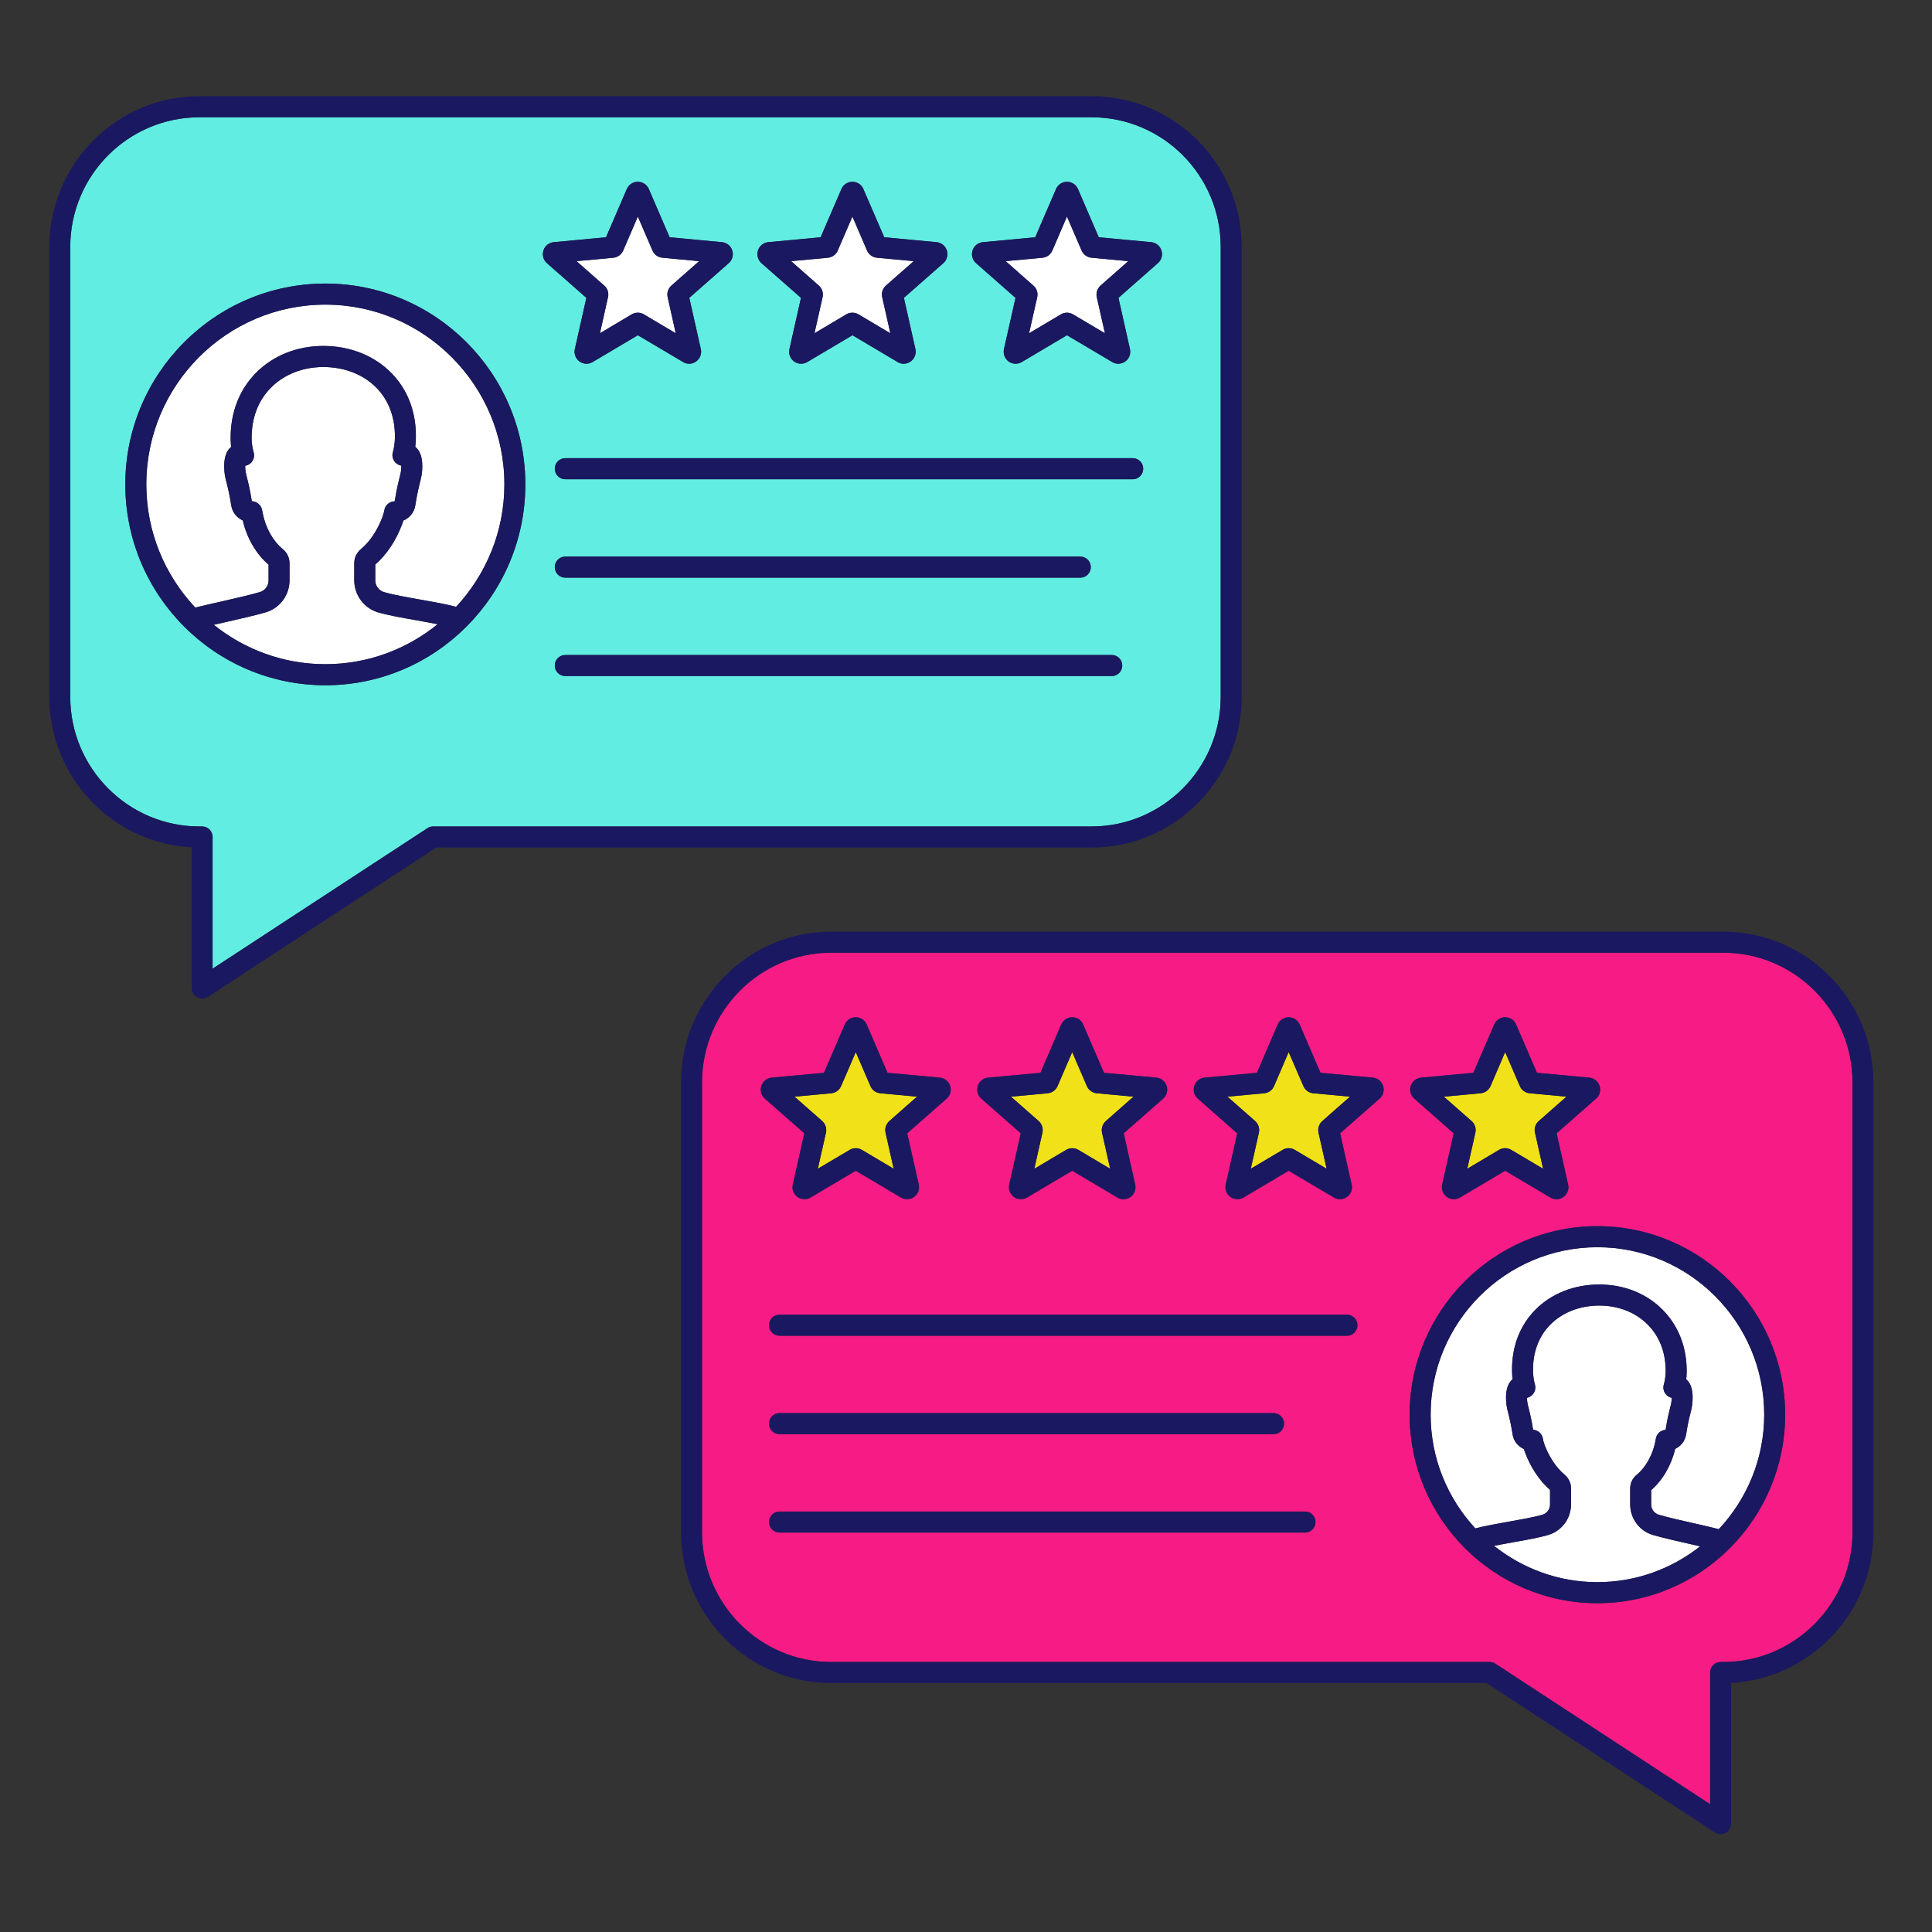 <?xml version="1.0" encoding="UTF-8"?>
<svg xmlns="http://www.w3.org/2000/svg" xmlns:xlink="http://www.w3.org/1999/xlink" width="112.5pt" height="112.5pt" viewBox="0 0 112.5 112.5" version="1.2">
<rect x="0" y="0" width="112.5" height="112.5" fill="#333333" stroke="none"/>
<defs>
<clipPath id="clip1">
  <path d="M 2.863 5.602 L 73 5.602 L 73 59 L 2.863 59 Z M 2.863 5.602 "/>
</clipPath>
<clipPath id="clip2">
  <path d="M 39.637 54.238 L 109.09 54.238 L 109.09 106.805 L 39.637 106.805 Z M 39.637 54.238 "/>
</clipPath>
</defs>
<g id="surface1">
<path style=" stroke:none;fill-rule:nonzero;fill:rgb(100%,100%,100%);fill-opacity:1;" d="M 35.402 17.312 L 34.934 19.406 L 36.785 18.305 C 37.004 18.176 37.277 18.176 37.496 18.305 L 39.348 19.406 L 38.879 17.309 C 38.816 17.055 38.906 16.793 39.105 16.621 L 40.711 15.207 L 38.57 15.008 C 38.316 14.984 38.098 14.824 37.996 14.594 L 37.141 12.609 L 36.289 14.59 C 36.184 14.824 35.965 14.984 35.715 15.008 L 33.57 15.207 L 35.184 16.629 C 35.375 16.793 35.465 17.055 35.402 17.312 "/>
<path style=" stroke:none;fill-rule:nonzero;fill:rgb(100%,100%,100%);fill-opacity:1;" d="M 24.262 36.121 C 23.453 35.98 22.621 35.832 22.023 35.66 C 21.203 35.422 20.629 34.656 20.629 33.797 L 20.629 32.789 C 20.629 32.473 20.773 32.176 21.023 31.969 C 21.527 31.555 21.98 30.879 22.266 30.113 C 22.34 29.914 22.367 29.789 22.379 29.719 C 22.422 29.418 22.68 29.195 22.984 29.191 C 23.098 28.48 23.195 28.094 23.266 27.809 C 23.34 27.523 23.367 27.406 23.367 27.148 C 23.367 27.137 23.367 27.125 23.367 27.113 C 23.27 27.098 23.172 27.055 23.09 26.992 C 22.895 26.836 22.805 26.582 22.875 26.344 C 22.949 26.086 22.988 25.805 22.996 25.508 C 23.02 24.344 22.652 23.332 21.93 22.59 C 21.164 21.805 20.059 21.371 18.824 21.371 C 17.625 21.371 16.543 21.801 15.777 22.574 C 15.031 23.324 14.645 24.344 14.652 25.52 C 14.652 25.93 14.738 26.223 14.773 26.344 C 14.84 26.586 14.754 26.844 14.559 27 C 14.477 27.062 14.379 27.105 14.277 27.121 C 14.277 27.129 14.277 27.137 14.277 27.148 C 14.277 27.406 14.309 27.523 14.379 27.809 C 14.453 28.094 14.551 28.48 14.664 29.184 C 14.953 29.195 15.223 29.426 15.266 29.719 C 15.273 29.773 15.285 29.828 15.297 29.883 C 15.457 30.723 15.902 31.52 16.457 31.965 C 16.711 32.172 16.859 32.473 16.859 32.793 L 16.859 33.797 C 16.859 34.656 16.289 35.418 15.473 35.656 C 14.836 35.84 14.004 36.027 13.199 36.211 C 12.945 36.27 12.695 36.324 12.449 36.383 C 14.23 37.812 16.488 38.676 18.945 38.676 C 21.418 38.676 23.695 37.801 25.484 36.348 C 25.094 36.27 24.676 36.195 24.262 36.121 "/>
<path style=" stroke:none;fill-rule:nonzero;fill:rgb(100%,100%,100%);fill-opacity:1;" d="M 47.898 17.312 L 47.426 19.406 L 49.281 18.305 C 49.496 18.176 49.77 18.176 49.992 18.305 L 51.844 19.406 L 51.371 17.309 C 51.312 17.055 51.398 16.793 51.598 16.621 L 53.207 15.207 L 51.062 15.008 C 50.812 14.984 50.59 14.824 50.488 14.594 L 49.637 12.609 L 48.781 14.59 C 48.68 14.824 48.461 14.984 48.207 15.008 L 46.066 15.207 L 47.68 16.629 C 47.871 16.793 47.957 17.055 47.898 17.312 "/>
<path style=" stroke:none;fill-rule:nonzero;fill:rgb(100%,100%,100%);fill-opacity:1;" d="M 60.395 17.312 L 59.922 19.406 L 61.777 18.305 C 61.992 18.176 62.266 18.176 62.484 18.305 L 64.34 19.406 L 63.867 17.309 C 63.809 17.055 63.895 16.793 64.094 16.621 L 65.699 15.207 L 63.559 15.008 C 63.305 14.984 63.086 14.824 62.984 14.594 L 62.129 12.609 L 61.277 14.59 C 61.176 14.824 60.953 14.984 60.703 15.008 L 58.559 15.207 L 60.172 16.629 C 60.367 16.793 60.453 17.055 60.395 17.312 "/>
<path style=" stroke:none;fill-rule:nonzero;fill:rgb(38.039%,92.94%,88.239%);fill-opacity:1;" d="M 18.945 39.902 C 12.52 39.902 7.297 34.656 7.297 28.207 C 7.297 21.758 12.52 16.512 18.945 16.512 C 25.367 16.512 30.59 21.758 30.59 28.207 C 30.59 34.656 25.367 39.902 18.945 39.902 Z M 31.645 14.582 C 31.73 14.316 31.965 14.129 32.242 14.102 L 35.289 13.816 L 36.5 11.008 C 36.609 10.75 36.863 10.586 37.141 10.586 C 37.418 10.586 37.668 10.75 37.781 11.008 L 38.992 13.816 L 42.039 14.102 C 42.316 14.129 42.551 14.316 42.637 14.582 C 42.723 14.844 42.645 15.137 42.438 15.32 L 40.137 17.344 L 40.809 20.328 C 40.871 20.598 40.766 20.879 40.539 21.043 C 40.418 21.133 40.273 21.18 40.129 21.18 C 40.008 21.18 39.887 21.148 39.777 21.082 L 37.141 19.52 L 34.508 21.082 C 34.266 21.223 33.965 21.211 33.742 21.047 C 33.52 20.883 33.41 20.598 33.473 20.328 L 34.145 17.344 L 31.848 15.324 C 31.637 15.137 31.559 14.844 31.645 14.582 Z M 44.137 14.582 C 44.223 14.316 44.457 14.129 44.734 14.102 L 47.785 13.816 L 48.996 11.008 C 49.105 10.75 49.355 10.586 49.637 10.586 C 49.914 10.586 50.164 10.75 50.273 11.008 L 51.488 13.816 L 54.535 14.102 C 54.812 14.129 55.047 14.316 55.133 14.582 C 55.219 14.844 55.141 15.137 54.934 15.32 L 52.633 17.344 L 53.305 20.328 C 53.363 20.598 53.258 20.879 53.035 21.043 C 52.914 21.133 52.77 21.18 52.625 21.18 C 52.5 21.18 52.379 21.148 52.27 21.082 L 49.637 19.52 L 47.004 21.082 C 46.762 21.223 46.461 21.211 46.238 21.047 C 46.012 20.883 45.906 20.598 45.969 20.328 L 46.641 17.344 L 44.34 15.324 C 44.133 15.137 44.051 14.844 44.137 14.582 Z M 56.633 14.582 C 56.719 14.316 56.953 14.129 57.23 14.102 L 60.281 13.816 L 61.492 11.008 C 61.602 10.75 61.852 10.586 62.129 10.586 C 62.41 10.586 62.66 10.75 62.77 11.008 L 63.98 13.816 L 67.031 14.102 C 67.309 14.129 67.543 14.316 67.629 14.582 C 67.715 14.844 67.637 15.137 67.426 15.32 L 65.125 17.344 L 65.797 20.328 C 65.859 20.598 65.754 20.879 65.531 21.043 C 65.406 21.133 65.266 21.18 65.117 21.18 C 64.996 21.18 64.875 21.148 64.766 21.082 L 62.129 19.52 L 59.496 21.082 C 59.258 21.223 58.957 21.211 58.73 21.047 C 58.508 20.883 58.402 20.598 58.461 20.328 L 59.133 17.344 L 56.836 15.324 C 56.625 15.137 56.547 14.844 56.633 14.582 Z M 65.957 27.906 L 32.918 27.906 C 32.578 27.906 32.305 27.629 32.305 27.293 C 32.305 26.953 32.578 26.68 32.918 26.68 L 65.957 26.68 C 66.297 26.68 66.566 26.953 66.566 27.293 C 66.566 27.629 66.297 27.906 65.957 27.906 Z M 32.305 33.023 C 32.305 32.684 32.578 32.41 32.918 32.41 L 62.906 32.41 C 63.242 32.41 63.516 32.684 63.516 33.023 C 63.516 33.363 63.242 33.637 62.906 33.637 L 32.918 33.637 C 32.578 33.637 32.305 33.363 32.305 33.023 Z M 64.738 39.367 L 32.918 39.367 C 32.578 39.367 32.305 39.09 32.305 38.754 C 32.305 38.414 32.578 38.141 32.918 38.141 L 64.738 38.141 C 65.074 38.141 65.348 38.414 65.348 38.754 C 65.348 39.09 65.074 39.367 64.738 39.367 Z M 63.562 48.125 C 67.707 48.125 71.082 44.738 71.082 40.574 L 71.082 14.379 C 71.082 10.215 67.707 6.828 63.562 6.828 L 11.613 6.828 C 7.465 6.828 4.09 10.215 4.09 14.379 L 4.09 40.574 C 4.09 44.738 7.465 48.125 11.613 48.125 L 11.77 48.125 C 12.105 48.125 12.379 48.398 12.379 48.738 L 12.379 56.406 L 24.887 48.227 C 24.984 48.16 25.102 48.125 25.219 48.125 L 63.562 48.125 "/>
<path style=" stroke:none;fill-rule:nonzero;fill:rgb(100%,100%,100%);fill-opacity:1;" d="M 12.934 35.016 C 13.719 34.836 14.531 34.652 15.133 34.477 C 15.43 34.391 15.637 34.113 15.637 33.797 L 15.637 32.879 C 14.93 32.281 14.375 31.336 14.137 30.305 C 13.809 30.156 13.531 29.859 13.465 29.426 C 13.355 28.746 13.266 28.379 13.195 28.113 C 13.113 27.793 13.055 27.559 13.055 27.145 C 13.055 26.617 13.191 26.238 13.461 26.023 C 13.445 25.875 13.43 25.711 13.43 25.527 C 13.422 24.02 13.934 22.699 14.91 21.707 C 15.906 20.703 17.297 20.145 18.824 20.145 C 20.391 20.145 21.805 20.711 22.801 21.734 C 23.758 22.715 24.25 24.031 24.215 25.535 C 24.211 25.699 24.199 25.863 24.18 26.02 C 24.453 26.238 24.59 26.613 24.59 27.145 C 24.59 27.559 24.531 27.793 24.449 28.113 C 24.383 28.379 24.289 28.746 24.184 29.426 C 24.113 29.867 23.828 30.168 23.488 30.312 C 23.465 30.387 23.441 30.465 23.41 30.543 C 23.059 31.477 22.496 32.324 21.852 32.871 L 21.852 33.797 C 21.852 34.113 22.062 34.395 22.363 34.48 C 22.898 34.637 23.699 34.777 24.473 34.914 C 25.18 35.039 25.914 35.168 26.488 35.316 C 26.512 35.32 26.527 35.336 26.551 35.344 C 28.293 33.473 29.371 30.965 29.371 28.207 C 29.371 22.434 24.691 17.738 18.945 17.738 C 13.195 17.738 8.52 22.434 8.52 28.207 C 8.52 30.984 9.605 33.504 11.371 35.379 C 11.848 35.262 12.387 35.137 12.934 35.016 "/>
<g clip-path="url(#clip1)" clip-rule="nonzero">
<path style=" stroke:none;fill-rule:nonzero;fill:rgb(10.199%,9.409%,38.039%);fill-opacity:1;" d="M 12.379 56.406 L 12.379 48.738 C 12.379 48.398 12.105 48.125 11.77 48.125 L 11.613 48.125 C 7.465 48.125 4.09 44.738 4.09 40.574 L 4.09 14.379 C 4.09 10.215 7.465 6.828 11.613 6.828 L 63.562 6.828 C 67.707 6.828 71.082 10.215 71.082 14.379 L 71.082 40.574 C 71.082 44.738 67.707 48.125 63.562 48.125 L 25.219 48.125 C 25.102 48.125 24.984 48.16 24.887 48.227 Z M 72.305 40.574 L 72.305 14.379 C 72.305 9.539 68.383 5.602 63.562 5.602 L 11.613 5.602 C 6.793 5.602 2.871 9.539 2.871 14.379 L 2.871 40.574 C 2.871 45.262 6.547 49.102 11.16 49.34 L 11.16 57.539 C 11.16 57.766 11.281 57.973 11.48 58.078 C 11.57 58.129 11.672 58.152 11.77 58.152 C 11.887 58.152 12.004 58.117 12.102 58.055 L 25.402 49.352 L 63.562 49.352 C 68.383 49.352 72.305 45.414 72.305 40.574 "/>
</g>
<path style=" stroke:none;fill-rule:nonzero;fill:rgb(10.199%,9.409%,38.039%);fill-opacity:1;" d="M 65.957 26.68 L 32.918 26.68 C 32.578 26.68 32.305 26.953 32.305 27.293 C 32.305 27.629 32.578 27.906 32.918 27.906 L 65.957 27.906 C 66.297 27.906 66.57 27.629 66.57 27.293 C 66.57 26.953 66.297 26.68 65.957 26.68 "/>
<path style=" stroke:none;fill-rule:nonzero;fill:rgb(10.199%,9.409%,38.039%);fill-opacity:1;" d="M 64.738 38.141 L 32.918 38.141 C 32.578 38.141 32.305 38.414 32.305 38.754 C 32.305 39.09 32.578 39.367 32.918 39.367 L 64.738 39.367 C 65.074 39.367 65.348 39.09 65.348 38.754 C 65.348 38.414 65.074 38.141 64.738 38.141 "/>
<path style=" stroke:none;fill-rule:nonzero;fill:rgb(10.199%,9.409%,38.039%);fill-opacity:1;" d="M 32.918 33.637 L 62.906 33.637 C 63.242 33.637 63.516 33.359 63.516 33.023 C 63.516 32.684 63.242 32.41 62.906 32.41 L 32.918 32.41 C 32.578 32.41 32.305 32.684 32.305 33.023 C 32.305 33.359 32.578 33.637 32.918 33.637 "/>
<path style=" stroke:none;fill-rule:nonzero;fill:rgb(10.199%,9.409%,38.039%);fill-opacity:1;" d="M 35.715 15.008 C 35.965 14.984 36.184 14.824 36.289 14.59 L 37.141 12.609 L 37.996 14.594 C 38.098 14.824 38.316 14.984 38.57 15.008 L 40.711 15.207 L 39.105 16.621 C 38.906 16.793 38.82 17.055 38.879 17.309 L 39.348 19.406 L 37.496 18.309 C 37.277 18.176 37.004 18.176 36.785 18.305 L 34.934 19.406 L 35.402 17.312 C 35.465 17.055 35.375 16.793 35.184 16.629 L 33.57 15.207 Z M 34.145 17.344 L 33.473 20.328 C 33.41 20.598 33.52 20.883 33.742 21.047 C 33.965 21.211 34.266 21.223 34.508 21.082 L 37.141 19.52 L 39.777 21.082 C 39.887 21.148 40.008 21.18 40.129 21.18 C 40.273 21.18 40.418 21.133 40.539 21.043 C 40.766 20.879 40.871 20.598 40.809 20.324 L 40.137 17.344 L 42.438 15.32 C 42.645 15.137 42.723 14.848 42.637 14.582 C 42.551 14.316 42.316 14.129 42.039 14.102 L 38.992 13.816 L 37.781 11.008 C 37.668 10.75 37.418 10.586 37.141 10.586 C 36.863 10.586 36.609 10.75 36.5 11.008 L 35.289 13.816 L 32.242 14.102 C 31.965 14.129 31.73 14.316 31.645 14.582 C 31.559 14.848 31.637 15.137 31.848 15.324 L 34.145 17.344 "/>
<path style=" stroke:none;fill-rule:nonzero;fill:rgb(10.199%,9.409%,38.039%);fill-opacity:1;" d="M 48.207 15.008 C 48.461 14.984 48.68 14.824 48.781 14.59 L 49.637 12.609 L 50.492 14.594 C 50.59 14.824 50.812 14.984 51.066 15.008 L 53.207 15.207 L 51.598 16.621 C 51.398 16.793 51.312 17.055 51.371 17.309 L 51.844 19.406 L 49.992 18.309 C 49.77 18.176 49.496 18.176 49.281 18.305 L 47.426 19.406 L 47.898 17.312 C 47.957 17.055 47.871 16.793 47.68 16.629 L 46.066 15.207 Z M 46.641 17.344 L 45.969 20.328 C 45.906 20.598 46.012 20.883 46.238 21.047 C 46.461 21.211 46.762 21.223 47.004 21.082 L 49.637 19.52 L 52.27 21.082 C 52.379 21.148 52.5 21.18 52.625 21.18 C 52.77 21.18 52.914 21.133 53.035 21.043 C 53.258 20.879 53.363 20.598 53.305 20.324 L 52.633 17.344 L 54.934 15.32 C 55.141 15.137 55.219 14.848 55.133 14.582 C 55.047 14.316 54.812 14.129 54.535 14.102 L 51.488 13.816 L 50.273 11.008 C 50.164 10.75 49.914 10.586 49.637 10.586 C 49.355 10.586 49.105 10.75 48.996 11.008 L 47.785 13.816 L 44.734 14.102 C 44.457 14.129 44.223 14.316 44.137 14.582 C 44.051 14.848 44.133 15.137 44.34 15.324 L 46.641 17.344 "/>
<path style=" stroke:none;fill-rule:nonzero;fill:rgb(10.199%,9.409%,38.039%);fill-opacity:1;" d="M 60.703 15.008 C 60.953 14.984 61.176 14.824 61.277 14.59 L 62.129 12.609 L 62.984 14.594 C 63.086 14.824 63.305 14.984 63.559 15.008 L 65.699 15.207 L 64.094 16.621 C 63.895 16.793 63.809 17.055 63.867 17.309 L 64.34 19.406 L 62.484 18.309 C 62.266 18.176 61.992 18.176 61.777 18.305 L 59.922 19.406 L 60.395 17.312 C 60.453 17.055 60.367 16.793 60.172 16.629 L 58.559 15.207 Z M 59.133 17.344 L 58.461 20.328 C 58.402 20.598 58.508 20.883 58.73 21.047 C 58.957 21.211 59.258 21.223 59.496 21.082 L 62.129 19.52 L 64.766 21.082 C 64.875 21.148 64.996 21.18 65.117 21.18 C 65.262 21.18 65.406 21.133 65.531 21.043 C 65.754 20.879 65.859 20.598 65.797 20.324 L 65.129 17.344 L 67.426 15.32 C 67.637 15.137 67.715 14.848 67.629 14.582 C 67.543 14.316 67.309 14.129 67.031 14.102 L 63.98 13.816 L 62.77 11.008 C 62.66 10.75 62.41 10.586 62.129 10.586 C 61.852 10.586 61.602 10.75 61.492 11.008 L 60.281 13.816 L 57.23 14.102 C 56.953 14.129 56.719 14.316 56.633 14.582 C 56.547 14.848 56.625 15.137 56.836 15.324 L 59.133 17.344 "/>
<path style=" stroke:none;fill-rule:nonzero;fill:rgb(10.199%,9.409%,38.039%);fill-opacity:1;" d="M 12.449 36.383 C 12.695 36.324 12.945 36.27 13.199 36.211 C 14.004 36.027 14.836 35.84 15.473 35.656 C 16.289 35.418 16.859 34.656 16.859 33.797 L 16.859 32.793 C 16.859 32.473 16.711 32.172 16.457 31.965 C 15.902 31.52 15.457 30.723 15.297 29.883 C 15.285 29.828 15.273 29.773 15.266 29.715 C 15.223 29.426 14.953 29.195 14.664 29.184 C 14.551 28.48 14.453 28.094 14.379 27.809 C 14.309 27.523 14.277 27.406 14.277 27.148 C 14.277 27.137 14.277 27.129 14.277 27.121 C 14.379 27.105 14.477 27.062 14.559 27 C 14.754 26.844 14.84 26.586 14.773 26.344 C 14.738 26.223 14.652 25.93 14.652 25.52 C 14.645 24.344 15.031 23.324 15.777 22.574 C 16.543 21.801 17.625 21.371 18.824 21.371 C 20.059 21.371 21.164 21.805 21.93 22.59 C 22.652 23.332 23.02 24.344 22.996 25.508 C 22.988 25.805 22.949 26.086 22.875 26.344 C 22.805 26.582 22.895 26.836 23.09 26.992 C 23.172 27.055 23.27 27.098 23.367 27.113 C 23.367 27.125 23.367 27.137 23.367 27.148 C 23.367 27.406 23.34 27.523 23.266 27.809 C 23.195 28.094 23.098 28.48 22.984 29.191 C 22.68 29.195 22.422 29.418 22.379 29.719 C 22.367 29.789 22.34 29.914 22.266 30.113 C 21.98 30.879 21.527 31.555 21.023 31.969 C 20.773 32.176 20.629 32.473 20.629 32.789 L 20.629 33.797 C 20.629 34.656 21.203 35.422 22.023 35.66 C 22.621 35.832 23.453 35.977 24.262 36.121 C 24.676 36.195 25.094 36.27 25.484 36.348 C 23.695 37.801 21.418 38.676 18.945 38.676 C 16.488 38.676 14.23 37.812 12.449 36.383 Z M 8.52 28.207 C 8.52 22.434 13.195 17.738 18.945 17.738 C 24.691 17.738 29.371 22.434 29.371 28.207 C 29.371 30.965 28.293 33.473 26.551 35.344 C 26.527 35.336 26.512 35.32 26.488 35.316 C 25.914 35.168 25.18 35.039 24.473 34.914 C 23.699 34.777 22.898 34.633 22.363 34.48 C 22.062 34.391 21.852 34.113 21.852 33.797 L 21.852 32.871 C 22.496 32.324 23.059 31.477 23.41 30.543 C 23.441 30.465 23.465 30.387 23.488 30.312 C 23.828 30.168 24.113 29.867 24.184 29.426 C 24.289 28.746 24.383 28.379 24.449 28.113 C 24.531 27.789 24.59 27.559 24.59 27.148 C 24.59 26.613 24.453 26.238 24.18 26.02 C 24.203 25.863 24.211 25.699 24.215 25.535 C 24.25 24.031 23.762 22.715 22.801 21.734 C 21.805 20.711 20.391 20.145 18.824 20.145 C 17.297 20.145 15.906 20.699 14.91 21.711 C 13.934 22.695 13.422 24.016 13.43 25.527 C 13.43 25.711 13.445 25.875 13.461 26.023 C 13.191 26.238 13.055 26.617 13.055 27.148 C 13.055 27.559 13.113 27.789 13.195 28.113 C 13.266 28.379 13.355 28.746 13.465 29.426 C 13.531 29.859 13.809 30.156 14.137 30.305 C 14.375 31.336 14.93 32.285 15.641 32.879 L 15.641 33.797 C 15.641 34.113 15.43 34.391 15.133 34.477 C 14.531 34.652 13.719 34.836 12.934 35.016 C 12.387 35.137 11.848 35.262 11.371 35.379 C 9.609 33.504 8.52 30.984 8.52 28.207 Z M 30.59 28.207 C 30.59 21.758 25.367 16.512 18.945 16.512 C 12.52 16.512 7.297 21.758 7.297 28.207 C 7.297 34.656 12.52 39.902 18.945 39.902 C 25.367 39.902 30.59 34.656 30.59 28.207 "/>
<path style=" stroke:none;fill-rule:nonzero;fill:rgb(100%,100%,100%);fill-opacity:1;" d="M 98.383 89.902 C 97.629 89.73 96.852 89.555 96.254 89.383 C 95.473 89.156 94.926 88.426 94.926 87.605 L 94.926 86.668 C 94.926 86.355 95.07 86.062 95.32 85.863 C 95.828 85.449 96.242 84.711 96.391 83.938 C 96.402 83.887 96.41 83.836 96.418 83.781 C 96.461 83.492 96.699 83.277 96.988 83.262 C 97.09 82.613 97.18 82.258 97.246 81.996 C 97.312 81.734 97.344 81.625 97.344 81.395 C 97.254 81.375 97.168 81.336 97.094 81.277 C 96.898 81.125 96.812 80.863 96.883 80.625 C 96.914 80.508 96.988 80.242 96.992 79.863 C 97 78.773 96.641 77.832 95.953 77.137 C 95.242 76.418 94.242 76.023 93.129 76.023 C 91.984 76.023 90.961 76.426 90.254 77.152 C 89.586 77.836 89.246 78.773 89.27 79.852 C 89.273 80.125 89.312 80.387 89.379 80.625 C 89.449 80.863 89.363 81.125 89.164 81.277 C 89.09 81.336 89.004 81.375 88.918 81.395 C 88.918 81.625 88.945 81.734 89.012 81.996 C 89.078 82.258 89.168 82.613 89.273 83.254 C 89.559 83.273 89.801 83.496 89.844 83.785 C 89.852 83.848 89.879 83.961 89.945 84.145 C 90.211 84.852 90.633 85.48 91.098 85.863 C 91.34 86.066 91.48 86.355 91.48 86.66 L 91.48 87.605 C 91.48 88.426 90.93 89.156 90.145 89.383 C 89.586 89.547 88.809 89.684 88.055 89.816 C 87.695 89.883 87.332 89.945 86.996 90.012 C 88.652 91.332 90.742 92.129 93.016 92.129 C 95.273 92.129 97.348 91.344 99 90.043 C 98.797 89.996 98.59 89.949 98.383 89.902 "/>
<path style=" stroke:none;fill-rule:nonzero;fill:rgb(100%,100%,100%);fill-opacity:1;" d="M 93.016 72.625 C 87.66 72.625 83.305 77 83.305 82.375 C 83.305 84.938 84.301 87.262 85.914 89.004 C 85.926 89 85.938 88.992 85.949 88.988 C 86.492 88.848 87.176 88.727 87.84 88.609 C 88.562 88.48 89.312 88.348 89.809 88.207 C 90.074 88.129 90.258 87.883 90.258 87.605 L 90.258 86.758 C 89.656 86.238 89.129 85.449 88.805 84.574 C 88.777 84.508 88.754 84.441 88.734 84.375 C 88.414 84.23 88.145 83.945 88.078 83.523 C 87.98 82.887 87.891 82.547 87.828 82.297 C 87.754 82.008 87.695 81.773 87.695 81.383 C 87.695 80.887 87.824 80.527 88.078 80.316 C 88.059 80.172 88.051 80.027 88.047 79.879 C 88.016 78.461 88.477 77.223 89.379 76.293 C 90.32 75.328 91.652 74.797 93.129 74.797 C 94.57 74.797 95.879 75.32 96.816 76.27 C 97.738 77.203 98.223 78.445 98.215 79.871 C 98.215 80.031 98.203 80.184 98.188 80.316 C 98.438 80.527 98.562 80.887 98.562 81.383 C 98.562 81.773 98.504 82.008 98.434 82.297 C 98.367 82.547 98.281 82.887 98.184 83.523 C 98.117 83.934 97.859 84.219 97.547 84.367 C 97.32 85.324 96.809 86.203 96.148 86.766 L 96.148 87.605 C 96.148 87.883 96.332 88.129 96.594 88.203 C 97.152 88.367 97.914 88.539 98.652 88.703 C 99.152 88.82 99.645 88.93 100.086 89.043 C 101.723 87.297 102.73 84.953 102.73 82.375 C 102.73 77 98.371 72.625 93.016 72.625 "/>
<path style=" stroke:none;fill-rule:nonzero;fill:rgb(96.86%,10.979%,52.159%);fill-opacity:1;" d="M 93.016 93.355 C 86.988 93.355 82.082 88.43 82.082 82.375 C 82.082 76.324 86.988 71.398 93.016 71.398 C 99.047 71.398 103.949 76.324 103.949 82.375 C 103.949 88.43 99.047 93.355 93.016 93.355 Z M 80.336 63.973 L 78.035 65.992 L 78.707 68.977 C 78.77 69.25 78.664 69.531 78.438 69.695 C 78.316 69.785 78.172 69.832 78.027 69.832 C 77.906 69.832 77.785 69.797 77.676 69.734 L 75.039 68.172 L 72.406 69.734 C 72.164 69.875 71.863 69.859 71.641 69.695 C 71.418 69.531 71.312 69.246 71.371 68.977 L 72.043 65.992 L 69.746 63.973 C 69.539 63.789 69.457 63.5 69.543 63.234 C 69.629 62.969 69.863 62.777 70.141 62.75 L 73.191 62.469 L 74.402 59.656 C 74.512 59.402 74.762 59.238 75.039 59.234 C 75.316 59.234 75.57 59.402 75.68 59.656 L 76.891 62.469 L 79.941 62.75 C 80.219 62.777 80.453 62.969 80.539 63.234 C 80.625 63.5 80.543 63.789 80.336 63.973 Z M 78.434 77.781 L 45.391 77.781 C 45.055 77.781 44.781 77.508 44.781 77.168 C 44.781 76.828 45.055 76.555 45.391 76.555 L 78.434 76.555 C 78.77 76.555 79.043 76.828 79.043 77.168 C 79.043 77.508 78.77 77.781 78.434 77.781 Z M 44.781 82.898 C 44.781 82.559 45.055 82.285 45.391 82.285 L 74.16 82.285 C 74.496 82.285 74.77 82.559 74.77 82.898 C 74.77 83.238 74.496 83.512 74.16 83.512 L 45.391 83.512 C 45.055 83.512 44.781 83.238 44.781 82.898 Z M 75.992 89.242 L 45.391 89.242 C 45.055 89.242 44.781 88.969 44.781 88.629 C 44.781 88.289 45.055 88.016 45.391 88.016 L 75.992 88.016 C 76.328 88.016 76.602 88.289 76.602 88.629 C 76.602 88.969 76.328 89.242 75.992 89.242 Z M 44.332 63.234 C 44.418 62.969 44.652 62.777 44.93 62.75 L 47.98 62.469 L 49.191 59.656 C 49.301 59.402 49.551 59.234 49.832 59.234 C 50.109 59.234 50.359 59.402 50.469 59.66 L 51.68 62.469 L 54.73 62.75 C 55.008 62.777 55.242 62.969 55.328 63.234 C 55.414 63.5 55.332 63.789 55.125 63.973 L 52.828 65.992 L 53.5 68.977 C 53.559 69.25 53.453 69.531 53.23 69.695 C 53.105 69.785 52.965 69.832 52.816 69.832 C 52.695 69.832 52.574 69.797 52.465 69.734 L 49.832 68.172 L 47.195 69.734 C 46.957 69.875 46.656 69.859 46.43 69.695 C 46.207 69.531 46.102 69.246 46.164 68.977 L 46.836 65.992 L 44.535 63.973 C 44.328 63.789 44.246 63.5 44.332 63.234 Z M 56.938 63.234 C 57.023 62.969 57.258 62.777 57.535 62.75 L 60.586 62.469 L 61.797 59.656 C 61.906 59.402 62.156 59.234 62.438 59.234 C 62.715 59.238 62.965 59.402 63.074 59.66 L 64.285 62.469 L 67.336 62.75 C 67.613 62.777 67.848 62.969 67.934 63.234 C 68.02 63.5 67.938 63.789 67.727 63.977 L 65.434 65.992 L 66.102 68.977 C 66.164 69.246 66.059 69.531 65.836 69.695 C 65.715 69.785 65.566 69.832 65.422 69.832 C 65.301 69.832 65.18 69.797 65.07 69.734 L 62.434 68.172 L 59.801 69.734 C 59.562 69.875 59.262 69.859 59.035 69.695 C 58.812 69.531 58.707 69.25 58.766 68.977 L 59.438 65.992 L 57.141 63.973 C 56.934 63.789 56.852 63.5 56.938 63.234 Z M 82.148 63.234 C 82.234 62.969 82.469 62.777 82.746 62.75 L 85.793 62.469 L 87.008 59.656 C 87.117 59.402 87.367 59.234 87.645 59.234 C 87.922 59.234 88.176 59.402 88.285 59.66 L 89.496 62.469 L 92.547 62.75 C 92.824 62.777 93.059 62.969 93.145 63.234 C 93.23 63.5 93.148 63.789 92.938 63.973 L 90.641 65.992 L 91.312 68.977 C 91.375 69.25 91.27 69.531 91.043 69.695 C 90.922 69.785 90.777 69.832 90.633 69.832 C 90.512 69.832 90.391 69.797 90.281 69.734 L 87.645 68.172 L 85.012 69.734 C 84.77 69.875 84.473 69.859 84.246 69.695 C 84.023 69.531 83.918 69.246 83.977 68.977 L 84.648 65.992 L 82.352 63.973 C 82.141 63.789 82.062 63.5 82.148 63.234 Z M 100.348 55.477 L 48.398 55.477 C 44.254 55.477 40.879 58.867 40.879 63.031 L 40.879 89.223 C 40.879 93.387 44.254 96.777 48.398 96.777 L 86.742 96.777 C 86.859 96.777 86.977 96.812 87.074 96.875 L 99.582 105.059 L 99.582 97.391 C 99.582 97.051 99.852 96.777 100.191 96.777 L 100.348 96.777 C 104.496 96.777 107.871 93.387 107.871 89.223 L 107.871 63.031 C 107.871 58.867 104.496 55.477 100.348 55.477 "/>
<path style=" stroke:none;fill-rule:nonzero;fill:rgb(94.119%,88.239%,9.409%);fill-opacity:1;" d="M 85.91 65.965 L 85.438 68.055 L 87.289 66.957 C 87.398 66.891 87.523 66.859 87.645 66.859 C 87.77 66.859 87.895 66.891 88.004 66.961 L 89.855 68.055 L 89.383 65.957 C 89.324 65.711 89.406 65.449 89.602 65.277 L 91.215 63.859 L 89.074 63.66 C 88.82 63.637 88.602 63.477 88.5 63.242 L 87.645 61.262 L 86.793 63.242 C 86.691 63.477 86.469 63.637 86.219 63.66 L 84.074 63.859 L 85.688 65.277 C 85.883 65.449 85.969 65.711 85.91 65.965 "/>
<path style=" stroke:none;fill-rule:nonzero;fill:rgb(94.119%,88.239%,9.409%);fill-opacity:1;" d="M 48.094 65.965 L 47.621 68.059 L 49.477 66.957 C 49.586 66.891 49.707 66.859 49.828 66.859 C 49.953 66.859 50.078 66.891 50.188 66.961 L 52.039 68.059 L 51.566 65.957 C 51.508 65.711 51.594 65.449 51.789 65.277 L 53.398 63.859 L 51.258 63.66 C 51.004 63.637 50.785 63.477 50.684 63.242 L 49.832 61.262 L 48.977 63.242 C 48.875 63.477 48.656 63.637 48.402 63.66 L 46.262 63.859 L 47.875 65.277 C 48.066 65.449 48.152 65.711 48.094 65.965 "/>
<path style=" stroke:none;fill-rule:nonzero;fill:rgb(94.119%,88.239%,9.409%);fill-opacity:1;" d="M 75.895 63.238 L 75.039 61.262 L 74.188 63.242 C 74.086 63.477 73.867 63.637 73.613 63.66 L 71.473 63.859 L 73.086 65.277 C 73.277 65.449 73.359 65.707 73.305 65.957 L 72.832 68.055 L 74.688 66.957 C 74.797 66.891 74.918 66.859 75.039 66.859 C 75.164 66.859 75.285 66.891 75.395 66.957 L 77.25 68.055 L 76.777 65.957 C 76.723 65.707 76.805 65.449 76.996 65.281 L 78.609 63.859 L 76.469 63.66 C 76.215 63.637 75.992 63.473 75.895 63.238 "/>
<path style=" stroke:none;fill-rule:nonzero;fill:rgb(94.119%,88.239%,9.409%);fill-opacity:1;" d="M 60.699 65.957 L 60.227 68.059 L 62.082 66.957 C 62.301 66.828 62.57 66.828 62.793 66.957 L 64.645 68.059 L 64.172 65.957 C 64.117 65.707 64.199 65.449 64.391 65.281 L 66.004 63.859 L 63.863 63.66 C 63.609 63.637 63.391 63.477 63.289 63.242 L 62.434 61.262 L 61.582 63.242 C 61.484 63.473 61.262 63.637 61.008 63.66 L 58.867 63.859 L 60.48 65.277 C 60.672 65.449 60.754 65.707 60.699 65.957 "/>
<g clip-path="url(#clip2)" clip-rule="nonzero">
<path style=" stroke:none;fill-rule:nonzero;fill:rgb(10.199%,9.409%,38.039%);fill-opacity:1;" d="M 107.871 89.223 C 107.871 93.387 104.496 96.777 100.348 96.777 L 100.191 96.777 C 99.852 96.777 99.582 97.051 99.582 97.391 L 99.582 105.059 L 87.074 96.875 C 86.977 96.812 86.859 96.777 86.742 96.777 L 48.398 96.777 C 44.254 96.777 40.879 93.387 40.879 89.223 L 40.879 63.031 C 40.879 58.867 44.254 55.477 48.398 55.477 L 100.348 55.477 C 104.496 55.477 107.871 58.867 107.871 63.031 Z M 100.348 54.25 L 48.398 54.25 C 43.578 54.25 39.656 58.191 39.656 63.031 L 39.656 89.223 C 39.656 94.062 43.578 98.004 48.398 98.004 L 86.559 98.004 L 99.855 106.703 C 99.957 106.77 100.074 106.805 100.191 106.805 C 100.289 106.805 100.391 106.777 100.48 106.73 C 100.68 106.621 100.801 106.414 100.801 106.191 L 100.801 97.992 C 105.414 97.754 109.09 93.91 109.09 89.223 L 109.09 63.031 C 109.09 58.191 105.168 54.25 100.348 54.25 "/>
</g>
<path style=" stroke:none;fill-rule:nonzero;fill:rgb(10.199%,9.409%,38.039%);fill-opacity:1;" d="M 78.434 76.555 L 45.391 76.555 C 45.055 76.555 44.781 76.828 44.781 77.168 C 44.781 77.508 45.055 77.781 45.391 77.781 L 78.434 77.781 C 78.77 77.781 79.043 77.508 79.043 77.168 C 79.043 76.828 78.77 76.555 78.434 76.555 "/>
<path style=" stroke:none;fill-rule:nonzero;fill:rgb(10.199%,9.409%,38.039%);fill-opacity:1;" d="M 75.992 88.016 L 45.391 88.016 C 45.055 88.016 44.781 88.289 44.781 88.629 C 44.781 88.969 45.055 89.242 45.391 89.242 L 75.992 89.242 C 76.328 89.242 76.602 88.969 76.602 88.629 C 76.602 88.289 76.328 88.016 75.992 88.016 "/>
<path style=" stroke:none;fill-rule:nonzero;fill:rgb(10.199%,9.409%,38.039%);fill-opacity:1;" d="M 45.391 83.512 L 74.16 83.512 C 74.496 83.512 74.77 83.238 74.77 82.898 C 74.77 82.559 74.496 82.285 74.16 82.285 L 45.391 82.285 C 45.055 82.285 44.781 82.559 44.781 82.898 C 44.781 83.238 45.055 83.512 45.391 83.512 "/>
<path style=" stroke:none;fill-rule:nonzero;fill:rgb(10.199%,9.409%,38.039%);fill-opacity:1;" d="M 61.008 63.66 C 61.262 63.637 61.484 63.473 61.582 63.242 L 62.434 61.262 L 63.289 63.242 C 63.391 63.477 63.609 63.637 63.863 63.66 L 66.004 63.859 L 64.391 65.281 C 64.199 65.449 64.117 65.707 64.172 65.957 L 64.645 68.059 L 62.793 66.957 C 62.57 66.828 62.301 66.828 62.082 66.957 L 60.227 68.059 L 60.699 65.957 C 60.754 65.707 60.672 65.449 60.48 65.277 L 58.867 63.859 Z M 59.438 65.992 L 58.766 68.977 C 58.707 69.25 58.812 69.531 59.035 69.695 C 59.262 69.859 59.562 69.875 59.801 69.734 L 62.434 68.172 L 65.07 69.734 C 65.18 69.797 65.301 69.832 65.422 69.832 C 65.566 69.832 65.715 69.785 65.836 69.695 C 66.059 69.531 66.164 69.246 66.102 68.977 L 65.434 65.992 L 67.727 63.977 C 67.938 63.789 68.02 63.5 67.934 63.234 C 67.848 62.969 67.613 62.777 67.336 62.75 L 64.285 62.469 L 63.074 59.66 C 62.965 59.402 62.715 59.238 62.438 59.234 C 62.438 59.234 62.438 59.234 62.434 59.234 C 62.156 59.234 61.906 59.402 61.797 59.656 L 60.586 62.469 L 57.535 62.75 C 57.258 62.777 57.023 62.969 56.938 63.234 C 56.852 63.5 56.934 63.789 57.141 63.973 L 59.438 65.992 "/>
<path style=" stroke:none;fill-rule:nonzero;fill:rgb(10.199%,9.409%,38.039%);fill-opacity:1;" d="M 76.996 65.281 C 76.805 65.449 76.723 65.707 76.777 65.957 L 77.25 68.059 L 75.395 66.957 C 75.285 66.891 75.164 66.859 75.039 66.859 C 74.918 66.859 74.797 66.891 74.688 66.957 L 72.832 68.059 L 73.305 65.957 C 73.359 65.707 73.277 65.449 73.082 65.277 L 71.473 63.859 L 73.613 63.66 C 73.867 63.637 74.086 63.477 74.188 63.242 L 75.039 61.262 L 75.895 63.238 C 75.992 63.473 76.215 63.637 76.469 63.66 L 78.609 63.859 Z M 79.938 62.75 L 76.891 62.469 L 75.68 59.656 C 75.57 59.402 75.316 59.234 75.039 59.234 C 74.762 59.238 74.512 59.402 74.402 59.656 L 73.191 62.469 L 70.141 62.75 C 69.863 62.777 69.629 62.969 69.543 63.234 C 69.457 63.5 69.539 63.789 69.746 63.973 L 72.043 65.992 L 71.375 68.977 C 71.312 69.246 71.418 69.531 71.641 69.695 C 71.867 69.859 72.164 69.875 72.406 69.734 L 75.039 68.172 L 77.676 69.734 C 77.785 69.797 77.906 69.832 78.027 69.832 C 78.172 69.832 78.316 69.785 78.438 69.695 C 78.664 69.531 78.77 69.25 78.707 68.977 L 78.035 65.992 L 80.332 63.973 C 80.543 63.789 80.625 63.5 80.539 63.234 C 80.453 62.969 80.219 62.777 79.938 62.75 "/>
<path style=" stroke:none;fill-rule:nonzero;fill:rgb(10.199%,9.409%,38.039%);fill-opacity:1;" d="M 86.219 63.66 C 86.469 63.637 86.688 63.477 86.793 63.242 L 87.645 61.262 L 88.5 63.242 C 88.602 63.477 88.82 63.637 89.074 63.66 L 91.215 63.859 L 89.602 65.277 C 89.406 65.449 89.324 65.711 89.383 65.957 L 89.855 68.059 L 88.004 66.961 C 87.895 66.891 87.77 66.859 87.645 66.859 C 87.52 66.859 87.398 66.891 87.289 66.957 L 85.438 68.059 L 85.906 65.965 C 85.969 65.711 85.883 65.449 85.688 65.277 L 84.074 63.859 Z M 84.648 65.992 L 83.977 68.977 C 83.918 69.246 84.023 69.531 84.246 69.695 C 84.473 69.859 84.77 69.875 85.012 69.734 L 87.645 68.172 L 90.281 69.734 C 90.391 69.797 90.512 69.832 90.633 69.832 C 90.777 69.832 90.922 69.785 91.043 69.695 C 91.27 69.531 91.375 69.25 91.312 68.977 L 90.641 65.992 L 92.938 63.973 C 93.148 63.789 93.23 63.5 93.145 63.234 C 93.059 62.969 92.824 62.777 92.543 62.75 L 89.496 62.469 L 88.285 59.66 C 88.176 59.402 87.926 59.234 87.645 59.234 C 87.367 59.234 87.117 59.402 87.008 59.656 L 85.793 62.469 L 82.746 62.75 C 82.469 62.777 82.234 62.969 82.148 63.234 C 82.062 63.5 82.145 63.789 82.352 63.973 L 84.648 65.992 "/>
<path style=" stroke:none;fill-rule:nonzero;fill:rgb(10.199%,9.409%,38.039%);fill-opacity:1;" d="M 46.262 63.859 L 48.402 63.66 C 48.656 63.637 48.875 63.477 48.977 63.242 L 49.832 61.262 L 50.684 63.242 C 50.785 63.477 51.008 63.637 51.258 63.66 L 53.398 63.859 L 51.789 65.277 C 51.594 65.449 51.508 65.711 51.566 65.957 L 52.039 68.055 L 50.188 66.957 C 50.078 66.891 49.953 66.859 49.832 66.859 C 49.707 66.859 49.586 66.891 49.477 66.957 L 47.621 68.055 L 48.094 65.965 C 48.152 65.711 48.066 65.449 47.875 65.277 Z M 46.164 68.977 C 46.102 69.246 46.207 69.531 46.43 69.695 C 46.656 69.859 46.957 69.875 47.195 69.734 L 49.832 68.172 L 52.465 69.734 C 52.574 69.797 52.695 69.832 52.816 69.832 C 52.965 69.832 53.105 69.785 53.23 69.695 C 53.453 69.531 53.559 69.25 53.5 68.977 L 52.828 65.992 L 55.125 63.973 C 55.332 63.789 55.414 63.5 55.328 63.234 C 55.242 62.969 55.008 62.777 54.73 62.75 L 51.68 62.469 L 50.469 59.66 C 50.359 59.402 50.109 59.234 49.832 59.234 C 49.551 59.234 49.301 59.402 49.191 59.656 L 47.98 62.469 L 44.93 62.75 C 44.652 62.777 44.418 62.969 44.332 63.234 C 44.246 63.5 44.328 63.789 44.535 63.973 L 46.836 65.992 L 46.164 68.977 "/>
<path style=" stroke:none;fill-rule:nonzero;fill:rgb(10.199%,9.409%,38.039%);fill-opacity:1;" d="M 100.086 89.043 C 99.645 88.93 99.152 88.82 98.652 88.707 C 97.914 88.539 97.152 88.367 96.59 88.203 C 96.328 88.129 96.148 87.883 96.148 87.605 L 96.148 86.766 C 96.809 86.203 97.32 85.324 97.547 84.367 C 97.859 84.219 98.117 83.934 98.18 83.523 C 98.281 82.887 98.367 82.547 98.43 82.297 C 98.504 82.008 98.562 81.773 98.562 81.383 C 98.562 80.887 98.438 80.527 98.188 80.316 C 98.203 80.184 98.211 80.031 98.215 79.871 C 98.223 78.445 97.738 77.203 96.816 76.27 C 95.879 75.32 94.566 74.797 93.129 74.797 C 91.652 74.797 90.32 75.328 89.379 76.293 C 88.477 77.223 88.016 78.461 88.047 79.879 C 88.047 80.027 88.059 80.172 88.074 80.316 C 87.824 80.527 87.695 80.887 87.695 81.383 C 87.695 81.773 87.754 82.008 87.828 82.297 C 87.891 82.547 87.977 82.887 88.078 83.523 C 88.145 83.945 88.414 84.23 88.734 84.375 C 88.754 84.441 88.777 84.508 88.801 84.574 C 89.129 85.449 89.656 86.238 90.258 86.758 L 90.258 87.605 C 90.258 87.883 90.074 88.129 89.809 88.207 C 89.309 88.348 88.562 88.48 87.84 88.609 C 87.176 88.727 86.492 88.848 85.949 88.988 C 85.938 88.992 85.926 89 85.914 89.004 C 84.301 87.262 83.305 84.938 83.305 82.375 C 83.305 77 87.66 72.625 93.016 72.625 C 98.371 72.625 102.73 77 102.73 82.375 C 102.73 84.953 101.719 87.297 100.086 89.043 Z M 86.992 90.012 C 87.332 89.945 87.695 89.883 88.055 89.816 C 88.805 89.684 89.586 89.547 90.145 89.383 C 90.93 89.156 91.48 88.426 91.48 87.605 L 91.48 86.66 C 91.48 86.355 91.34 86.066 91.098 85.863 C 90.633 85.48 90.211 84.852 89.945 84.145 C 89.879 83.961 89.852 83.848 89.844 83.785 C 89.801 83.496 89.559 83.273 89.273 83.254 C 89.168 82.613 89.078 82.258 89.012 81.996 C 88.945 81.734 88.918 81.625 88.918 81.395 C 89.004 81.375 89.09 81.336 89.164 81.277 C 89.363 81.125 89.445 80.863 89.379 80.625 C 89.312 80.387 89.273 80.125 89.266 79.852 C 89.242 78.773 89.586 77.84 90.254 77.152 C 90.961 76.426 91.984 76.023 93.129 76.023 C 94.242 76.023 95.242 76.418 95.953 77.137 C 96.641 77.832 97 78.773 96.992 79.863 C 96.988 80.242 96.914 80.508 96.883 80.625 C 96.812 80.863 96.898 81.125 97.094 81.277 C 97.168 81.336 97.254 81.375 97.344 81.395 C 97.34 81.625 97.312 81.734 97.246 81.996 C 97.18 82.258 97.09 82.613 96.988 83.262 C 96.699 83.277 96.461 83.492 96.418 83.781 C 96.41 83.836 96.402 83.887 96.391 83.938 C 96.238 84.711 95.828 85.449 95.32 85.863 C 95.07 86.062 94.926 86.355 94.926 86.668 L 94.926 87.605 C 94.926 88.426 95.473 89.156 96.254 89.383 C 96.852 89.555 97.629 89.73 98.383 89.902 C 98.59 89.949 98.797 89.996 99 90.043 C 97.348 91.344 95.273 92.129 93.016 92.129 C 90.742 92.129 88.652 91.332 86.992 90.012 Z M 93.016 71.398 C 86.988 71.398 82.082 76.324 82.082 82.375 C 82.082 88.43 86.988 93.355 93.016 93.355 C 99.047 93.355 103.949 88.43 103.949 82.375 C 103.949 76.324 99.047 71.398 93.016 71.398 "/>
</g>
</svg>
